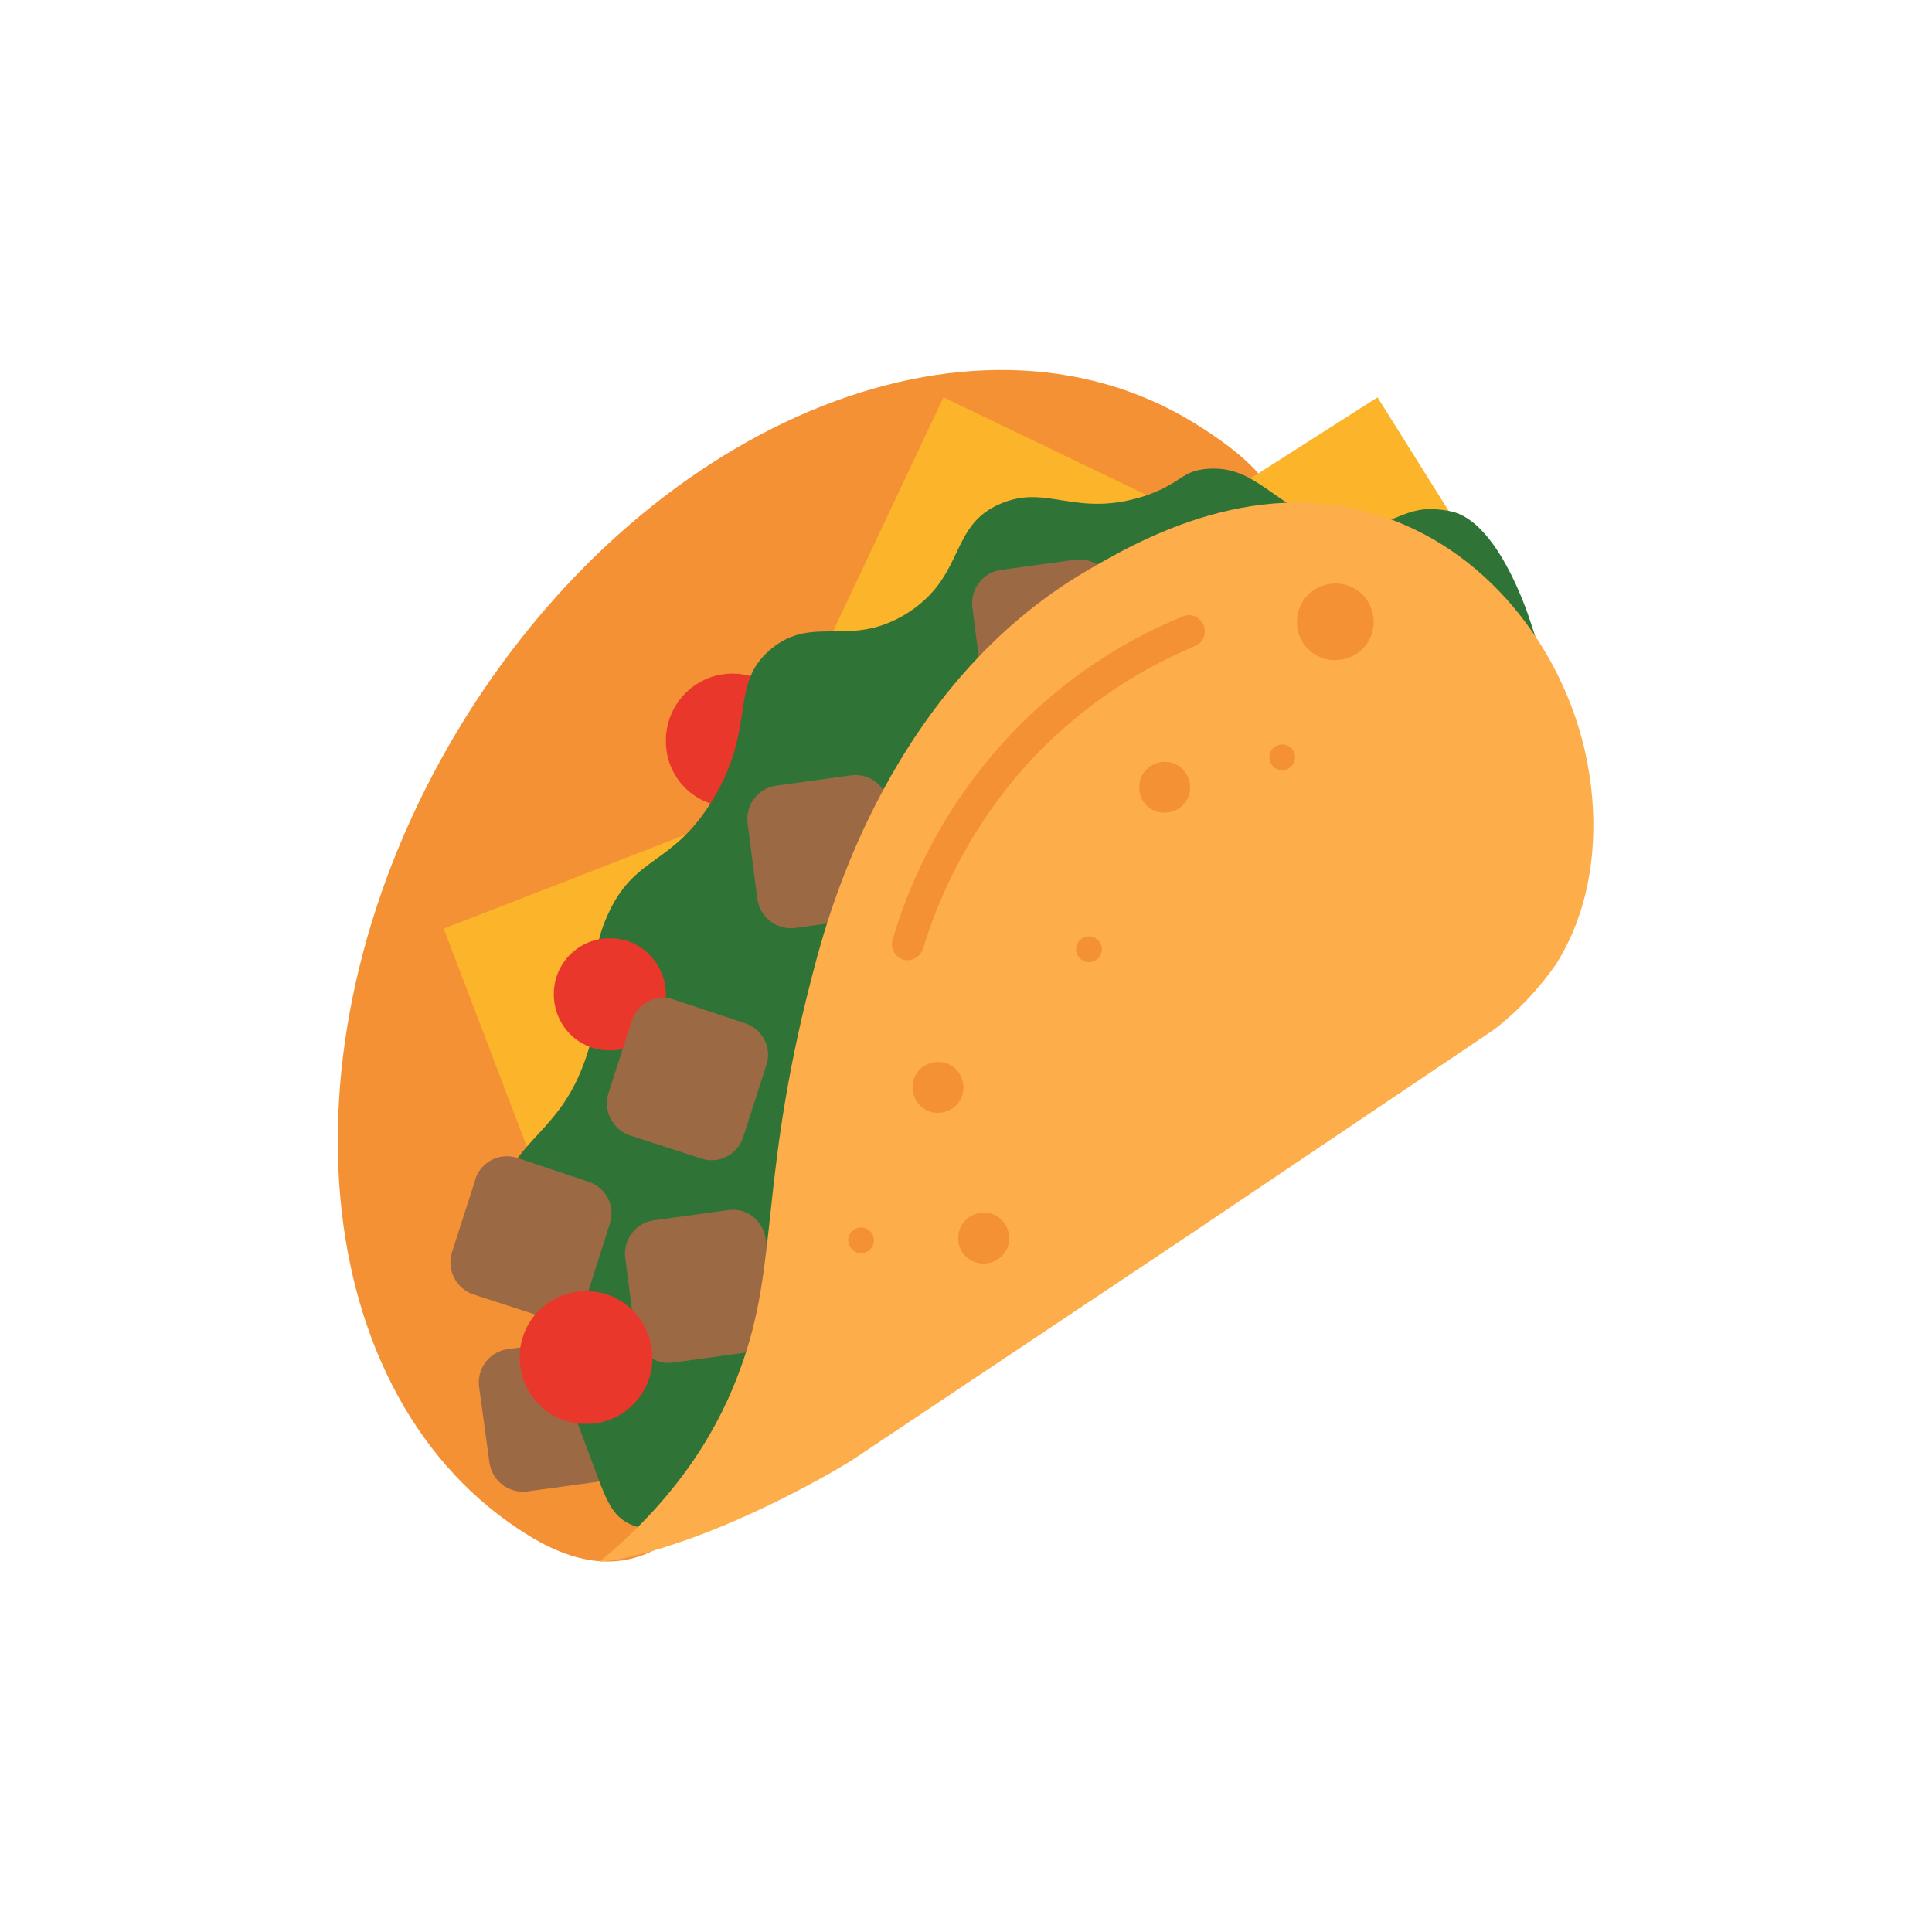 <svg version="1.1" id="Layer_1" xmlns="http://www.w3.org/2000/svg" xmlns:xlink="http://www.w3.org/1999/xlink" x="0px" y="0px" viewBox="0 0 300 300" style="enable-background:new 0 0 300 300;" xml:space="preserve">
<style type="text/css">
	.st0{fill:#F49134;}
	.st1{fill:#FCB42A;}
	.st2{fill:#9C6945;}
	.st3{fill:#EA372B;}
	.st4{fill:#307337;}
	.st5{fill:#FDAD49;}
</style>
<g id="Layer_2_00000168815219513606362100000001726358349915438001_">
	<g id="Layer_1-2">
		<path class="st0" d="M82.2,238.5c34.7,21.2,42.3-47.2,70.7-95s67-56.7,32.4-77.9S99.4,66,70.9,113.7S47.5,217.3,82.2,238.5z"></path>
		<path class="st1" d="M146.5,61.7l-18.4,39l56.9-20.5L146.5,61.7z"></path>
		<path class="st1" d="M68.9,144.2l15.4,40.4l24.5-55.9L68.9,144.2z"></path>
		<path class="st2" d="M90.4,207.9l-11.6,1.6c-2.8,0.4-4.8,3-4.4,5.9l1.6,11.7c0.4,2.8,2.9,4.8,5.8,4.5c0,0,0,0,0,0l11.6-1.6
			c2.8-0.4,4.8-3,4.4-5.9l-1.5-11.7C95.8,209.6,93.3,207.6,90.4,207.9C90.4,207.9,90.4,207.9,90.4,207.9z"></path>
		<path class="st1" d="M213.9,61.7l-25.7,16.4l42,9.6L213.9,61.7z"></path>
		<path class="st3" d="M113.6,125.3c5.7,0.1,10.4-4.5,10.5-10.2c0.1-5.7-4.5-10.4-10.2-10.5c-5.7-0.1-10.4,4.5-10.5,10.2
			c0,0,0,0.1,0,0.1C103.3,120.7,107.9,125.3,113.6,125.3C113.6,125.3,113.6,125.3,113.6,125.3z"></path>
		<path class="st4" d="M91.9,226.9c-12.6-34.3-16.7-36.7-13.7-43.4c3.3-7.3,9.3-8.7,12.9-19.6c3.4-10.2-0.6-13.2,3.2-21.7
			c4.2-9.5,10-7.6,16.3-17.9c7-11.4,2.5-18,9.1-23.5s12.3,0,21.2-5.6c9.1-5.8,6.4-13.6,14.5-17c7.3-3.1,11.6,2.3,22.4-1.2
			c5.8-2,5.6-3.9,9.7-4.2c7.8-0.6,10.4,6.2,19.5,8.5c7.2,1.8,9.4-1.7,14.1-2.2c1.4-0.1,2.8,0,4.2,0.3c7.1,1.5,11.7,15.1,12.4,17.3
			c3.6,10.9,8.3,25,6.2,37.6c-6.1,36.4-64,29.4-114.4,81.7c-6.9,7.2-22.7,24.9-31.6,20.7C95,235.4,94.1,232.9,91.9,226.9z"></path>
		<path class="st2" d="M91.4,183.5l-11.1-3.7c-2.7-0.9-5.6,0.6-6.5,3.3c0,0,0,0,0,0.1l-3.6,11.2c-0.9,2.7,0.6,5.7,3.3,6.6l11.1,3.6
			c2.7,0.9,5.6-0.6,6.5-3.3c0,0,0,0,0,0l3.6-11.3C95.6,187.3,94.1,184.4,91.4,183.5z"></path>
		<path class="st3" d="M94.6,163.1c4.8,0.1,8.8-3.8,8.8-8.6s-3.8-8.8-8.6-8.8c-4.8-0.1-8.8,3.8-8.8,8.6c0,0,0,0.1,0,0.1
			C86,159.2,89.8,163.1,94.6,163.1z"></path>
		<path class="st2" d="M167,86.9l-11.6,1.6c-2.8,0.4-4.8,3-4.4,5.9l1.5,11.7c0.4,2.8,2.9,4.8,5.8,4.5c0,0,0,0,0,0l11.6-1.6
			c2.8-0.4,4.8-3,4.4-5.9l-1.5-11.7C172.5,88.6,169.9,86.6,167,86.9C167,86.9,167,86.9,167,86.9z"></path>
		<path class="st2" d="M113.1,187.9l-11.6,1.6c-2.8,0.4-4.8,3-4.4,5.9l1.5,11.7c0.4,2.8,2.9,4.8,5.8,4.5c0,0,0,0,0,0L116,210
			c2.8-0.4,4.8-3,4.4-5.9l-1.5-11.7C118.5,189.5,115.9,187.5,113.1,187.9C113.1,187.9,113.1,187.9,113.1,187.9z"></path>
		<path class="st3" d="M90.9,221.1c5.7,0.1,10.4-4.5,10.4-10.2s-4.5-10.4-10.2-10.4c-5.7-0.1-10.4,4.5-10.4,10.2c0,0,0,0.1,0,0.1
			C80.7,216.5,85.2,221.1,90.9,221.1z"></path>
		<path class="st2" d="M132.1,120.4l-11.6,1.6c-2.8,0.4-4.8,3-4.4,5.9l1.5,11.7c0.4,2.8,2.9,4.8,5.8,4.5c0,0,0,0,0,0l11.6-1.6
			c2.8-0.4,4.8-3,4.4-5.9l-1.5-11.7C137.6,122,135,120,132.1,120.4C132.1,120.4,132.1,120.4,132.1,120.4z"></path>
		<path class="st5" d="M93.1,242.5c13.1-10.8,18.9-21.8,21.8-29.8c6.3-16.9,2.7-29.8,11.9-63.8c2-7.2,11.5-42.5,42-60.3
			c7.9-4.6,27-15.7,47.6-7.8c17.2,6.6,27.6,23.2,30.2,38.3c0.6,3.4,3,17.8-4.9,30.5c-2.7,3.9-5.9,7.3-9.6,10.2l-48.4,32.6
			l-51.5,34.4c0,0-18.5,11.6-36,15.3C95.3,242.3,94.2,242.4,93.1,242.5z"></path>
		<path class="st2" d="M115.7,158.9l-11.1-3.7c-2.7-0.9-5.6,0.6-6.5,3.3c0,0,0,0,0,0l-3.6,11.2c-0.9,2.7,0.6,5.7,3.3,6.6l11.1,3.6
			c2.7,0.9,5.6-0.6,6.5-3.3c0,0,0,0,0,0l3.6-11.2C119.9,162.8,118.5,159.8,115.7,158.9C115.7,158.9,115.7,158.9,115.7,158.9z"></path>
		<path class="st0" d="M180.8,126.2c2.2,0,4-1.7,4-3.9s-1.7-4-3.9-4s-4,1.7-4,3.9c0,0,0,0,0,0C176.8,124.4,178.6,126.2,180.8,126.2
			C180.8,126.2,180.8,126.2,180.8,126.2z"></path>
		<path class="st0" d="M199.1,119.6c1.1,0,2-0.9,2-2c0-1.1-0.9-2-2-2c-1.1,0-2,0.9-2,2c0,0,0,0,0,0
			C197.1,118.7,198,119.6,199.1,119.6C199.1,119.6,199.1,119.6,199.1,119.6z"></path>
		<path class="st0" d="M133.7,194.6c1.1,0,2-0.9,2-2c0-1.1-0.9-2-2-2c-1.1,0-2,0.9-2,2c0,0,0,0,0,0
			C131.8,193.7,132.6,194.6,133.7,194.6C133.7,194.6,133.7,194.6,133.7,194.6z"></path>
		<path class="st0" d="M169.1,149.4c1.1,0,2-0.9,2-2c0-1.1-0.9-2-2-2s-2,0.9-2,2c0,0,0,0,0,0C167.1,148.5,168,149.4,169.1,149.4
			C169.1,149.4,169.1,149.4,169.1,149.4z"></path>
		<path class="st0" d="M207.3,102.5c3.3,0,6-2.6,6-5.9c0-3.3-2.6-6-5.9-6c-3.3,0-6,2.6-6,5.9c0,0,0,0,0,0
			C201.3,99.8,204,102.5,207.3,102.5C207.3,102.5,207.3,102.5,207.3,102.5z"></path>
		<path class="st0" d="M145.6,172.8c2.2,0,4-1.7,4-3.9c0-2.2-1.7-4-3.9-4c-2.2,0-4,1.7-4,3.9c0,0,0,0,0,0
			C141.7,171,143.4,172.8,145.6,172.8C145.6,172.8,145.6,172.8,145.6,172.8z"></path>
		<path class="st0" d="M152.7,196.2c2.2,0,4-1.7,4-3.9c0-2.2-1.7-4-3.9-4s-4,1.7-4,3.9c0,0,0,0,0,0
			C148.7,194.4,150.5,196.2,152.7,196.2C152.7,196.2,152.7,196.2,152.7,196.2z"></path>
		<path class="st0" d="M140.9,149.1c-0.2,0-0.5,0-0.7-0.1c-0.6-0.2-1.1-0.6-1.4-1.2c-0.3-0.6-0.4-1.3-0.2-1.9
			c3.3-11.2,9.1-21.6,16.9-30.3c7.8-8.7,17.4-15.5,28.2-19.9c1.3-0.5,2.7,0.1,3.2,1.4c0.5,1.3-0.1,2.7-1.3,3.2c0,0,0,0,0,0
			c-10.1,4.2-19.1,10.6-26.4,18.7c-7.3,8.2-12.7,17.9-15.9,28.4C142.9,148.4,142,149.1,140.9,149.1z"></path>
	</g>
</g>
</svg>
